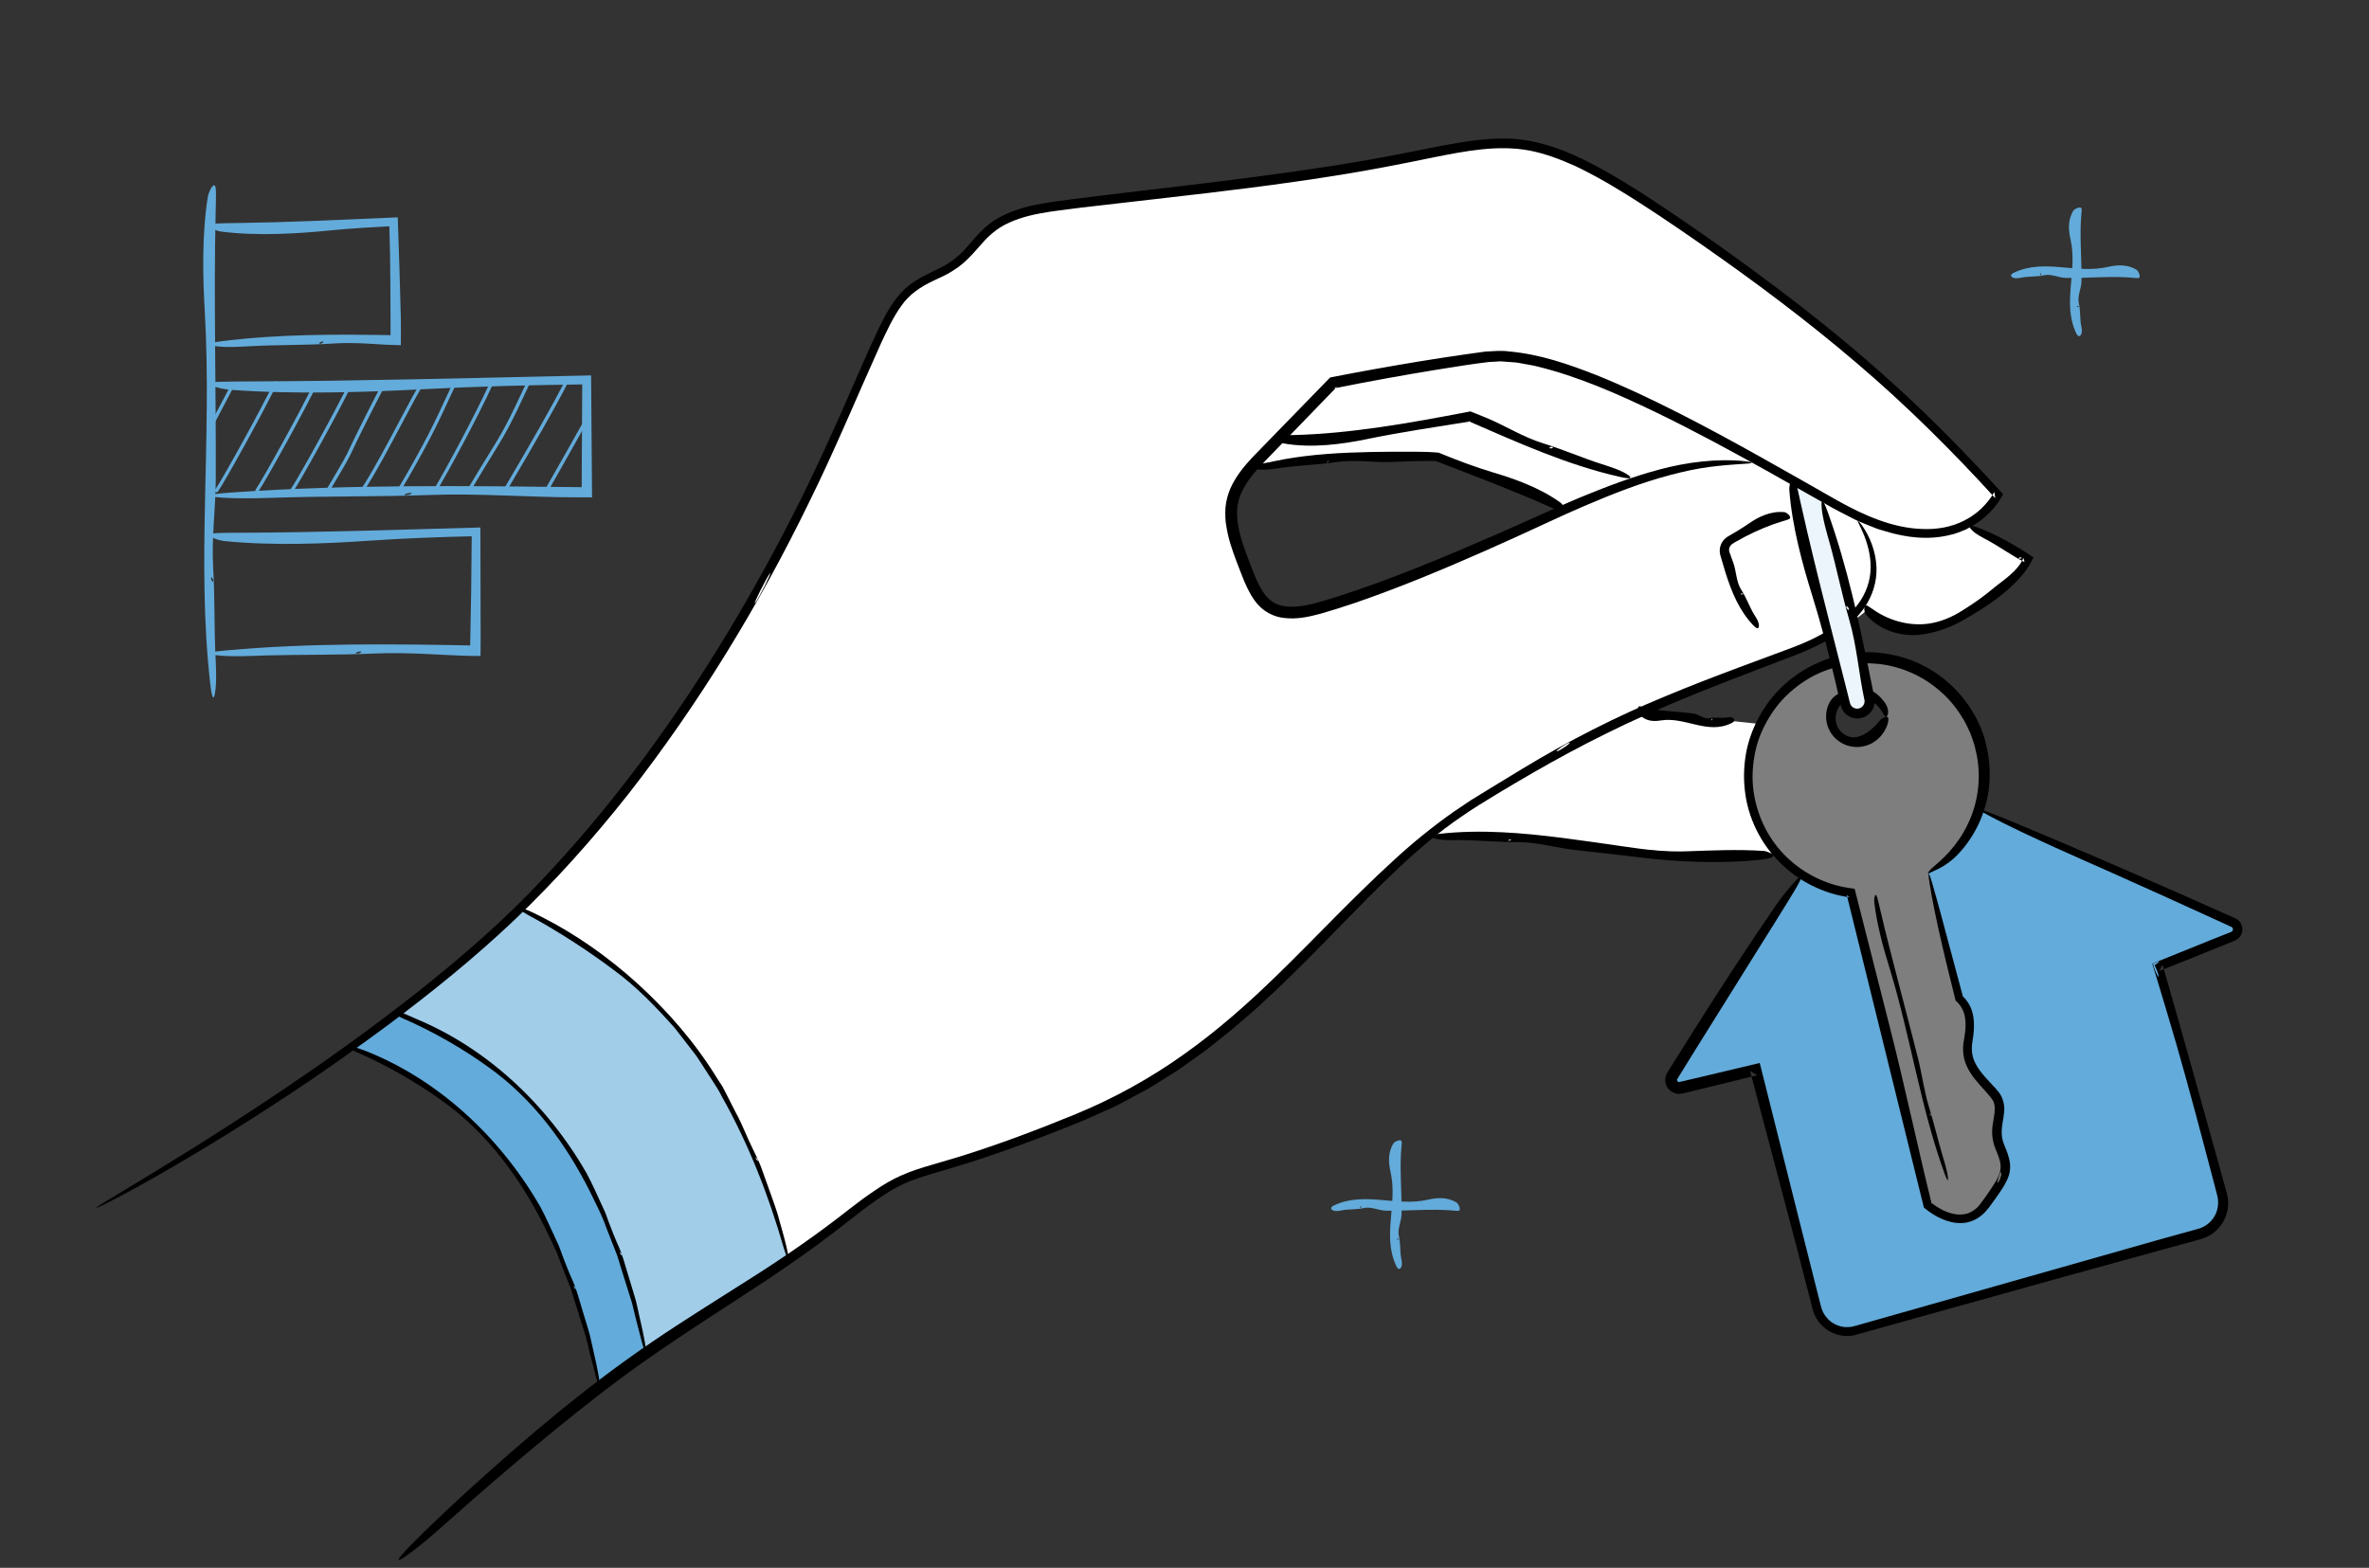 <?xml version="1.0" encoding="utf-8"?>
<!-- Generator: Adobe Illustrator 23.0.1, SVG Export Plug-In . SVG Version: 6.00 Build 0)  -->
<svg version="1.1" id="Layer_1" xmlns="http://www.w3.org/2000/svg" xmlns:xlink="http://www.w3.org/1999/xlink" x="0px" y="0px"
	 viewBox="0 0 352 233" style="enable-background:new 0 0 352 233;" xml:space="preserve">
<rect x="0" y="0" width="352" height="233" fill="#333333" stroke="none"/>
<style type="text/css">
	.st0{fill:#63ABDA;}
	.st1{fill:#FFFFFF;}
	.st2{fill:#A1CDE9;}
	.st3{fill:#7F7E7E;}
	.st4{fill-rule:evenodd;clip-rule:evenodd;}
	.st5{fill:#ECF5FB;}
	.st6{fill-rule:evenodd;clip-rule:evenodd;fill:#63ABDA;}
</style>
<g>
	<g>
		<path class="st0" d="M270.09,126.3l-21.55,33.6c-0.52,0.84,0.24,1.88,1.19,1.65l11.15-2.65l8.87,35.51
			c0.66,2.65,3.38,4.23,6.01,3.48l51.07-14.43c2.57-0.73,4.07-3.4,3.34-5.98l-9.63-33.96l11.24-4.43c0.9-0.36,0.94-1.62,0.06-2.03
			l-39.94-17.78"/>
	</g>
	<g>
		<path class="st1" d="M297.1,80.45c-6.15-3.28-4.14-2.74-4.14-2.74c2.31-1.07,4.14-4.24,4.14-4.24l-12.44-12.78
			c0,0-31.07-26.36-45.37-34.28c-14.3-7.93-17.09-5.29-35.31-2.16s-43.41,5.1-50.93,7.11c-7.52,2.02-9.56,7.97-15.11,10.16
			c-5.54,2.19-7.82,10.1-7.82,10.1s-6.25,15.35-15.83,32.27c-9.58,16.93-14.13,23.76-20.38,32.24s-16.98,19.07-16.98,19.07
			s3.09-0.51,16.46,10.3c13.37,10.81,20.45,30.9,20.45,30.9l1.86,6.03l1.19,4.39c0,0,9.46-6.38,14.41-9.82
			c4.95-3.43,4.39-1.96,18.22-6.55c13.83-4.58,22.61-8.1,35.31-19.72c2.87-2.63,27.21-26.41,27.21-26.41s8.28,0.26,18.39,0.92
			c10.12,0.66,26.15,2.09,26.15,2.09l7.27-0.57c0,0-3.2-2.84-3.93-8.35s1.53-10.82,1.53-10.82c-6.95-0.7-17.43-1.92-17.43-1.92
			s10.19-3.81,20.41-7.91c10.22-4.09,12.9-7.07,12.9-7.07c12.74,8.93,23.76-7.58,23.76-7.58L297.1,80.45z M201.97,88.49
			c-10.89,4.37-13.16,3.12-15.26-0.56c-2.1-3.68-3.87-11.74-3.87-11.74c-0.59-3.33,3.4-7.25,3.4-7.25s12.69-0.98,20.31-1.24
			c7.62-0.26,6.83,0,13.27,2.63s12.09,5.52,12.09,5.52S212.85,84.12,201.97,88.49z"/>
	</g>
	<g>
		<path class="st2" d="M59.1,150.17c0,0,11.22-8.06,17.84-14.98c0,0,11.18,3.78,21.92,15.54c7.35,8.04,14.32,20.1,18.04,36.08
			l-17.82,12.04l-3.4,1.81c0,0-2.4-16.95-11.6-30.48C74.9,156.65,59.1,150.17,59.1,150.17z"/>
	</g>
	<g>
		<path class="st0" d="M59.1,150.73l-7.21,5.02c0,0,10.66,2.82,20.89,13.9s14.09,27.2,14.09,27.2l2.28,9.09l6.83-4.98
			c0,0-2.03-14.69-9.63-26.97C78.74,161.72,71.15,155.35,59.1,150.73z"/>
	</g>
	<g>
		<path class="st3" d="M296.67,168.73c-0.43-1.76,1.09-3.28,0.13-5.34c-0.96-2.06-5.06-4.3-4.27-8.71c0.79-4.41-0.88-6.04-1.63-8.13
			s-4.45-16.86-4.45-16.86c7.96-6.05,10.96-15.81,5.82-23.47c-5.14-7.66-16.34-11.27-25.05-5.37s-7.18,15.65-7.18,15.65
			c0.57,14.21,14.8,16.37,14.8,16.37l11.71,46.13c0,0,3.35,1.78,5.43,1.89c2.08,0.12,3.01-2.1,5.11-5.11
			C299.2,172.79,297.1,170.49,296.67,168.73z M275.97,110.23c-2.06,0-3.72-1.67-3.72-3.72c0-2.06,1.67-3.72,3.72-3.72
			c2.06,0,4.29,1.67,4.29,3.72C280.26,108.57,278.02,110.23,275.97,110.23z"/>
	</g>
	<g>
		<g>
			<path class="st4" d="M226.2,114.25l-5.11,3.11l-2.55,1.57l-2.5,1.68c-3.28,2.3-6.39,4.84-9.29,7.55
				c-5.87,5.38-11.23,11.14-16.75,16.52c-4.46,4.37-9.12,8.49-14.14,12.04c-5.01,3.57-10.38,6.52-16,8.84
				c-5.67,2.33-11.37,4.48-17.13,6.28c-1.45,0.43-2.9,0.86-4.35,1.29c-1.45,0.42-2.94,0.88-4.38,1.52c-1.45,0.62-2.79,1.44-4.05,2.3
				c-1.28,0.85-2.49,1.76-3.68,2.68c-4.71,3.72-9.57,7.08-14.57,10.25c-4.98,3.18-10.01,6.27-14.86,9.58
				c-9.72,6.6-18.56,14.13-26.99,21.77c-2.43,2.2-6.35,5.89-8.71,8.29c-4.87,5.01,0.79,0.66,3.28-1.53
				c7.8-6.94,16.06-14.09,24.42-20.57c8.33-6.52,17.1-11.91,24.83-17.02c3.54-2.35,7.04-4.79,10.41-7.39
				c1.7-1.29,3.33-2.63,5.03-3.87c1.7-1.24,3.43-2.42,5.31-3.27c1.88-0.85,3.93-1.38,5.95-1.99c2.03-0.6,4.06-1.22,6.07-1.9
				c4.02-1.35,7.98-2.83,11.9-4.4c0.98-0.4,1.97-0.76,2.94-1.19l2.9-1.3c1.97-0.8,3.78-1.91,5.66-2.88
				c0.95-0.47,1.82-1.09,2.72-1.63c0.89-0.57,1.81-1.1,2.68-1.7l2.59-1.84l1.29-0.92l1.24-0.98l2.48-1.97l2.4-2.06
				c1.62-1.36,3.12-2.83,4.67-4.25c3.03-2.91,5.99-5.9,8.9-8.9c2.92-2.99,5.82-5.99,8.85-8.82c3.01-2.86,6.17-5.53,9.56-7.83
				c1.67-1.17,3.45-2.24,5.22-3.32c1.78-1.06,3.55-2.13,5.34-3.15c3.58-2.06,7.21-4.02,10.9-5.84c7.37-3.66,15.03-6.66,22.7-9.59
				l5.75-2.2c1.93-0.75,3.8-1.66,5.53-2.79c1.73-1.13,3.29-2.55,4.46-4.25c1.13-1.72,1.77-3.76,1.7-5.79
				c-0.02-0.57-0.11-1.59-0.42-2.66c-0.3-1.07-0.8-2.18-1.3-2.98c-0.48-0.81-0.94-1.32-1.03-1.3c-0.12-0.01,0.18,0.43,0.77,1.78
				c0.58,1.38,1.14,3.2,1.11,5.13c0,1.93-0.71,3.91-1.9,5.47c-1.17,1.59-2.73,2.79-4.06,3.65c-0.68,0.42-1.29,0.79-1.83,1.06
				c-0.53,0.29-0.97,0.49-1.27,0.63c-1.65,0.78-3.43,1.39-5.22,2.06c-1.79,0.66-3.58,1.33-5.38,2c-3.6,1.35-7.24,2.74-10.86,4.26
				C240.19,106.46,233.06,110.09,226.2,114.25z M231.3,111.66c-0.32,0.03,1.5-1.25,1.91-1.29
				C233.54,110.35,231.71,111.63,231.3,111.66z"/>
		</g>
	</g>
	<g>
		<g>
			<path class="st4" d="M229.28,65.88c-3.02-0.93-5.71-2.68-8.54-3.83c-0.69-0.27-1.37-0.55-2.01-0.81l-0.25-0.1l-0.26,0.05
				c-8.95,1.73-17.61,3.24-25.87,3.46c-0.64,0.01-1.69,0.02-2.34,0.06c-1.34,0.08,0.02,1.07,0.71,1.19
				c4.19,0.74,8.73,0.11,12.32-0.63c5.17-1.07,10.33-1.81,15.47-2.65l-0.31-0.03c7.42,3.22,14.72,6.53,22.46,8.27
				c0.44,0.1,2.32,0.54,1.31-0.23c-1.04-0.79-3.44-1.48-3.95-1.65C235.16,68.07,232.31,66.82,229.28,65.88z M230.23,66.54
				c-0.01-0.14,0.5-0.23,0.51-0.05C230.75,66.63,230.24,66.72,230.23,66.54z"/>
		</g>
	</g>
	<g>
		<g>
			<path class="st4" d="M198.49,68.68c2.75-0.41,5.55,0.07,8.22-0.03c1.18-0.04,2.35-0.08,3.5-0.12c0.57-0.01,1.14-0.02,1.7-0.03
				l0.83,0l0.74,0.04l-0.19-0.05c5.85,2.27,11.47,4.39,16.73,6.72c0.52,0.23,1.37,0.62,1.92,0.81c1.14,0.4,0.39-1-0.1-1.34
				c-3.03-2.19-6.77-3.51-9.86-4.43c-2.8-0.84-5.52-1.87-8.2-2.97l-0.06-0.02l-0.04,0c-2.32-0.19-4.47-0.11-6.68-0.13
				c-2.2,0.01-4.39,0.05-6.56,0.14c-4.35,0.19-8.65,0.61-12.85,1.67c-0.39,0.1-2.04,0.5-0.94,0.77c1.12,0.27,3.28-0.12,3.76-0.18
				C193,69.15,195.73,69.09,198.49,68.68z M197.49,68.48c0.06,0.12-0.31,0.41-0.38,0.26C197.04,68.61,197.41,68.32,197.49,68.48z"/>
		</g>
	</g>
	<g>
		<g>
			<path class="st4" d="M300.63,82.94c-0.38,0.97-1.16,1.8-1.96,2.51c-0.81,0.72-1.7,1.32-2.5,1.99c-1.3,1.09-2.68,2.08-4.1,2.98
				c-1.43,0.95-2.81,1.63-4.35,2.03c-3.04,0.8-6.3,0.08-8.84-1.5c-0.36-0.24-0.94-0.62-1.3-0.87c-0.37-0.24-0.51-0.02-0.57,0.29
				c-0.04,0.32,0.1,0.77,0.26,0.97c1,1.2,2.41,2.09,3.92,2.57c1.51,0.48,3.1,0.58,4.46,0.37c1.72-0.25,3.34-0.77,4.84-1.48
				l1.11-0.57l1.06-0.62c0.7-0.42,1.4-0.84,2.08-1.29c1.37-0.89,2.7-1.86,3.91-2.97c1.22-1.13,2.33-2.29,3.19-3.9l0.32-0.61
				l-0.61-0.4c-2.45-1.6-4.99-3.03-7.74-4.07c-0.31-0.12-1.59-0.62-1.05,0.14c0.55,0.78,2.15,1.55,2.49,1.73
				c1.84,0.99,3.6,2.29,5.58,3.3l-0.19-0.65L300.63,82.94z M300.37,82.92c-0.04,0.13-0.44,0.18-0.4,0.02
				C300.02,82.81,300.42,82.76,300.37,82.92z"/>
		</g>
	</g>
	<g>
		<g>
			<path class="st4" d="M254.04,106.72c-0.85,0.16-1.61-0.56-2.41-0.67c-2.59-0.36-5.13-0.34-7.43-0.96
				c-0.17-0.05-0.44-0.13-0.61-0.13c-0.36,0.01-0.15,1.06,0,1.22c0.95,1.05,2.17,1.05,3.16,0.89c3.65-0.6,6.9,2.15,10.5,0.41
				c0.13-0.06,0.65-0.3,0.36-0.67c-0.3-0.38-0.97-0.19-1.12-0.17C255.7,106.75,254.9,106.56,254.04,106.72z M254.31,107.01
				c0-0.13,0.14-0.38,0.14-0.22C254.46,106.92,254.31,107.17,254.31,107.01z"/>
		</g>
	</g>
	<g>
		<g>
			<path class="st4" d="M225.52,125.15c2.94-0.02,5.81,0.88,8.63,1.18c2.29,0.25,4.55,0.51,6.79,0.76c2.22,0.27,4.47,0.57,6.69,0.74
				c4.45,0.34,8.8,0.39,13.06,0.03c0.61-0.05,1.62-0.16,2.25-0.32c0.66-0.17,0.61-0.44,0.28-0.65c-0.31-0.21-0.82-0.41-1.13-0.43
				c-3.87-0.26-7.93-0.07-11.32,0.05c-3.11,0.13-6.19-0.22-9.27-0.68c-3.08-0.44-6.15-0.9-9.21-1.29
				c-6.12-0.78-12.21-1.3-18.26-0.64c-0.43,0.05-2.21,0.24-1.09,0.64c1.14,0.41,3.46,0.31,3.97,0.31
				C219.69,124.85,222.57,125.17,225.52,125.15z M224.49,124.81c0.04,0.13-0.38,0.36-0.44,0.2
				C224.01,124.88,224.44,124.65,224.49,124.81z"/>
		</g>
	</g>
	<g>
		<g>
			<path class="st4" d="M258.73,87.66c-0.77-1.2-0.72-2.73-1.18-4c-0.19-0.51-0.37-1.02-0.55-1.53c-0.13-0.33-0.11-0.59,0.02-0.87
				c0.14-0.29,0.31-0.4,0.83-0.71c0.45-0.26,0.9-0.51,1.36-0.75c1.84-0.96,3.73-1.76,5.63-2.33c0.27-0.08,0.73-0.2,0.99-0.33
				c0.54-0.26-0.36-1.01-0.7-1.03c-2.05-0.2-3.9,0.73-5.27,1.69c-0.63,0.44-1.28,0.84-1.93,1.23c-0.33,0.19-0.65,0.39-0.98,0.58
				c-0.32,0.16-0.75,0.48-0.99,0.85c-0.26,0.37-0.41,0.82-0.43,1.29c-0.01,0.23,0.01,0.47,0.07,0.69l0.16,0.56
				c0.21,0.72,0.42,1.44,0.64,2.15c0.9,2.83,2.01,5.56,4.1,7.77c0.15,0.15,0.76,0.81,0.85,0.18c0.09-0.65-0.58-1.56-0.71-1.77
				C259.95,90.18,259.51,88.86,258.73,87.66z M258.69,88.22c0.11-0.07,0.43,0,0.29,0.1C258.87,88.39,258.55,88.32,258.69,88.22z"/>
		</g>
	</g>
	<g>
		<g>
			<path class="st4" d="M294.16,179.03c-0.41,0.56-0.97,0.94-1.56,1.21c-0.61,0.26-1.29,0.3-1.97,0.22
				c-1.36-0.18-2.69-0.92-3.76-1.8l0.15,0.24c-2.13-8.69-3.98-17.4-6.11-25.83c-1.77-6.95-3.52-13.84-5.19-20.4l-0.15-0.59
				l-0.6-0.08c-3.56-0.48-6.92-2.13-9.48-4.61c-2.58-2.47-4.26-5.78-4.85-9.25c-0.31-1.73-0.3-3.52-0.04-5.25
				c0.24-1.73,0.76-3.43,1.56-4.98c0.79-1.55,1.77-3.01,2.99-4.25c1.22-1.24,2.61-2.29,4.13-3.12c1.53-0.82,3.17-1.36,4.86-1.7
				c1.69-0.34,3.42-0.33,5.12-0.16c3.39,0.41,6.63,1.87,9.13,4.14c1.28,1.11,2.35,2.43,3.21,3.87c0.46,0.7,0.79,1.48,1.15,2.23
				c0.28,0.79,0.59,1.56,0.76,2.38c0.83,3.22,0.62,6.68-0.51,9.74c-0.39,1.09-1.07,2.49-1.95,3.75c-0.87,1.28-1.93,2.41-2.82,3.2
				c-0.52,0.45-0.9,0.79-1.18,1.04c-0.37,0.34-0.53,0.57-0.58,0.68c-0.09,0.23,0.27,0.02,0.83-0.25c0.29-0.14,0.6-0.27,0.89-0.43
				c0.3-0.16,0.64-0.34,0.95-0.57c0.65-0.42,1.27-0.95,1.71-1.42c2.77-2.86,4.58-6.89,4.77-11.09c0.09-2.1-0.15-4.22-0.76-6.25
				c-0.6-2.03-1.62-3.92-2.89-5.59c-2.53-3.35-6.21-5.73-10.11-6.64c-1.94-0.48-3.91-0.65-5.82-0.47c-1.9,0.16-3.74,0.56-5.4,1.28
				c-3.76,1.52-6.97,4.29-8.98,7.76c-1.01,1.73-1.76,3.61-2.16,5.57c-0.38,1.96-0.47,3.97-0.23,5.94c0.45,3.96,2.3,7.72,5.09,10.53
				c2.78,2.83,6.5,4.72,10.43,5.27l-0.39-0.35c3.82,15.49,7.63,30.91,11.4,46.21l0.06,0.25l0.19,0.15c0.8,0.66,1.6,1.15,2.51,1.55
				c0.91,0.39,1.92,0.66,3,0.6c1.07-0.04,2.15-0.51,2.93-1.2c0.22-0.16,0.4-0.34,0.56-0.54c0.16-0.19,0.34-0.39,0.49-0.58l0.8-1.1
				c0.53-0.74,1.07-1.48,1.55-2.33c0.24-0.42,0.46-0.89,0.62-1.4c0.15-0.52,0.2-1.09,0.15-1.63c-0.12-1.07-0.5-1.96-0.85-2.8
				c-0.32-0.73-0.43-1.49-0.38-2.29c0.04-0.8,0.27-1.66,0.36-2.66c0.1-1-0.2-2.21-0.87-3c-0.33-0.42-0.64-0.73-0.94-1.05l-0.9-0.98
				c-0.58-0.65-1.12-1.32-1.5-2.04c-0.4-0.72-0.59-1.49-0.6-2.3c0-0.41,0.05-0.8,0.12-1.24c0.07-0.45,0.14-0.91,0.17-1.37
				c0.07-0.92,0.05-1.89-0.21-2.82c-0.25-0.94-0.8-1.79-1.48-2.44l0.1,0.18c-1.12-4.17-2.23-8.32-3.34-12.48
				c-0.47-1.65-2.34-8.9-1.63-4.41c0.35,2.32,1.1,5.9,1.85,9.13c0.74,3.23,1.48,6.1,1.73,7.13c0.07,0.3,0.15,0.59,0.22,0.9
				l0.06,0.25l0.16,0.15c0.87,0.81,1.29,1.9,1.32,3.17c0.02,0.63-0.03,1.28-0.14,1.94c-0.1,0.61-0.27,1.45-0.22,2.23
				c0.12,3.41,3.18,5.44,4.44,7.39c0.55,1,0.11,2.29-0.08,3.83c-0.09,0.77-0.06,1.6,0.14,2.38c0.08,0.39,0.26,0.79,0.38,1.12
				c0.14,0.32,0.26,0.65,0.38,0.97c0.23,0.65,0.37,1.27,0.3,1.85c-0.05,0.59-0.32,1.19-0.67,1.79
				C295.87,176.68,294.99,177.94,294.16,179.03z M296.82,175.76c-0.11,0.06-0.01-0.29,0.12-0.67c0.12-0.38,0.24-0.78,0.35-0.88
				c0.09-0.08,0.11,0.26,0,0.65C297.18,175.26,296.96,175.69,296.82,175.76z"/>
		</g>
	</g>
	<g>
		<g>
			<path class="st4" d="M286.64,164.58c-0.74-2.41-1.06-4.93-1.65-7.3c-1.93-7.69-3.97-15.03-5.6-22.02
				c-0.12-0.5-0.3-1.33-0.45-1.84c-0.3-1.06-0.51,0.14-0.45,0.67c0.38,3.31,1.35,6.79,2.21,9.58c3.16,10.26,4.65,20.85,8.18,30.58
				c0.12,0.34,0.64,1.78,0.56,0.79c-0.08-1.02-0.69-2.91-0.81-3.33C287.95,169.43,287.39,167,286.64,164.58z M286.74,165.49
				c0.05-0.06,0.26,0.24,0.2,0.32C286.89,165.87,286.68,165.57,286.74,165.49z"/>
		</g>
	</g>
	<g>
		<g>
			<path class="st4" d="M321.87,150.06c2.05,6.77,3.89,13.61,5.69,20.4c0.45,1.7,0.89,3.4,1.34,5.09l0.33,1.27
				c0.11,0.41,0.24,0.88,0.3,1.21c0.12,0.72,0.05,1.48-0.21,2.15c-0.26,0.68-0.71,1.28-1.27,1.72c-0.29,0.21-0.59,0.41-0.92,0.54
				c-0.16,0.08-0.34,0.12-0.5,0.18l-0.62,0.17c-1.67,0.46-3.33,0.92-4.99,1.38c-15.23,4.32-30.24,8.58-44.95,12.76
				c-0.49,0.14-0.85,0.25-1.24,0.28c-0.39,0.03-0.79,0.03-1.17-0.06c-0.77-0.16-1.49-0.55-2.04-1.11c-0.56-0.58-0.91-1.24-1.1-2.1
				l-0.7-2.76c-0.93-3.67-1.85-7.32-2.76-10.95c-1.82-7.26-3.62-14.43-5.4-21.52l-0.19-0.74l-0.74,0.18
				c-3.04,0.72-6.05,1.43-9.02,2.14c-0.72,0.17-1.45,0.34-2.17,0.51c-0.22,0.07-0.43-0.23-0.34-0.41c0.77-1.24,1.53-2.48,2.29-3.71
				c3.18-5.09,6.3-10.09,9.4-15.06c1.54-2.46,4.08-6.49,5.62-9.04c3.19-5.29-0.94-0.5-2.62,1.94c-4.09,5.95-8.17,12.21-12.13,18.47
				c-0.98,1.57-1.97,3.13-2.94,4.68l-0.73,1.17l-0.37,0.6c-0.21,0.35-0.33,0.8-0.29,1.23c0.08,0.86,0.7,1.61,1.55,1.83
				c0.21,0.05,0.43,0.07,0.64,0.06c0.1-0.01,0.21-0.03,0.31-0.04l0.18-0.04l0.66-0.16c3.52-0.86,6.97-1.7,10.33-2.52l-1.07-0.65
				c1.03,3.89,2.02,7.6,2.95,11.13c1.38,5.25,2.77,10.48,4.15,15.72l2.02,7.86c0.15,0.63,0.34,1.38,0.72,2.02
				c0.37,0.64,0.87,1.2,1.46,1.64c1.18,0.88,2.75,1.22,4.19,0.91c10.42-2.9,20.81-5.8,31.17-8.69c5.18-1.43,10.35-2.85,15.51-4.27
				l3.87-1.06l0.97-0.27c0.36-0.11,0.72-0.24,1.06-0.42c0.68-0.35,1.28-0.85,1.75-1.44c0.96-1.19,1.4-2.78,1.16-4.3
				c-0.14-0.8-0.35-1.35-0.52-2.02l-0.53-1.93c-2.85-10.28-5.72-20.52-8.64-30.68l-0.47,0.95c1.92-0.77,3.83-1.53,5.74-2.3
				l2.86-1.15l1.43-0.58l0.71-0.29c0.24-0.11,0.43-0.14,0.84-0.4c0.72-0.49,0.96-1.49,0.58-2.25c-0.18-0.38-0.51-0.7-0.88-0.86
				l-0.7-0.31l-2.81-1.25c-1.87-0.83-3.75-1.66-5.62-2.49c-7.49-3.3-14.97-6.53-22.46-9.66c-1.87-0.78-9.77-4.1-4.91-1.49
				c4.98,2.68,15.23,7.13,17.46,8.12c5.14,2.28,10.37,4.66,15.67,7.08l1.99,0.91l0.5,0.23l0.25,0.11c0.09,0.04,0.08,0.04,0.12,0.07
				c0.11,0.07,0.16,0.2,0.16,0.34c0,0.15-0.08,0.26-0.2,0.33l-0.05,0.03l-0.12,0.05l-0.26,0.1l-0.51,0.2l-2.05,0.82
				c-2.74,1.11-5.5,2.22-8.27,3.34l-0.52,0.21l0.16,0.52C320.58,145.78,321.22,147.92,321.87,150.06z M320.73,145.12
				c-0.04,0.22-0.51-0.8-0.7-1.44l-0.14-0.46l0.46-0.18c0.19-0.08,0.35-0.13,0.44-0.12c0.11,0.01-0.07,0.15-0.36,0.33l-0.29,0.17
				l0.1,0.21C320.48,144.11,320.77,144.89,320.73,145.12z"/>
		</g>
	</g>
	<g>
		<g>
			<path class="st4" d="M111.84,170.71c-0.89-1.77-1.55-3.64-2.51-5.36c-0.45-0.88-0.89-1.75-1.33-2.62
				c-0.23-0.43-0.45-0.87-0.67-1.29c-0.26-0.41-0.53-0.81-0.79-1.21c-3.27-5.33-7.35-9.98-11.75-14c-4.42-4.01-9.21-7.38-14.27-9.95
				c-0.72-0.38-1.93-0.96-2.73-1.25c-1.66-0.6-0.15,0.5,0.55,0.88c4.55,2.44,9.22,5.5,12.85,8.24c3.38,2.46,6.28,5.5,9.05,8.6
				l1.91,2.46c0.62,0.83,1.31,1.61,1.84,2.5l1.68,2.6c0.57,0.86,1.13,1.72,1.59,2.65c4.04,7.18,6.99,14.81,9.21,22.56
				c0.17,0.54,0.91,2.82,0.69,1.3c-0.22-1.57-1.11-4.57-1.3-5.23c-0.44-1.82-1.17-3.59-1.8-5.43c-0.33-0.91-0.66-1.83-0.99-2.76
				C112.72,172.49,112.26,171.61,111.84,170.71z M112.29,172.05c0.03-0.09,0.38,0.36,0.34,0.47
				C112.6,172.61,112.26,172.17,112.29,172.05z"/>
		</g>
	</g>
	<g>
		<g>
			<path class="st4" d="M91.71,184.77c-0.38-0.88-0.73-1.77-1.07-2.66c-0.36-0.88-0.61-1.81-1.05-2.66
				c-0.81-1.72-1.55-3.47-2.44-5.11c-6.03-10.5-15.08-18.67-25.25-22.89c-0.36-0.16-0.85-0.35-1.35-0.52c-0.49-0.19-1-0.35-1.4-0.45
				c-1.67-0.42-0.1,0.51,0.61,0.82c4.59,1.96,9.25,4.7,12.8,7.28c6.62,4.69,11.53,11.4,15.09,18.48c0.87,1.79,1.8,3.54,2.45,5.42
				l1.08,2.76l0.54,1.38l0.43,1.41c0.59,1.88,1.18,3.74,1.76,5.62c0.45,1.9,0.93,3.8,1.44,5.69c0.14,0.53,0.74,2.77,0.62,1.29
				c-0.13-1.53-0.85-4.47-0.99-5.12c-0.22-0.88-0.35-1.78-0.63-2.67c-0.27-0.88-0.54-1.78-0.81-2.68
				C92.97,188.38,92.55,186.51,91.71,184.77z M92.09,186.08c0.03-0.09,0.36,0.36,0.29,0.48C92.35,186.65,92.06,186.19,92.09,186.08z
				"/>
		</g>
	</g>
	<g>
		<g>
			<path class="st4" d="M84.85,189.79c-0.38-0.88-0.73-1.77-1.07-2.66c-0.36-0.88-0.61-1.81-1.05-2.66
				c-0.81-1.72-1.55-3.47-2.44-5.11c-6.03-10.5-15.08-18.67-25.25-22.89c-0.36-0.16-0.85-0.35-1.35-0.52c-0.49-0.19-1-0.35-1.4-0.45
				c-1.67-0.42-0.1,0.51,0.61,0.82c4.59,1.96,9.25,4.7,12.8,7.28c6.62,4.69,11.53,11.4,15.09,18.48c0.87,1.79,1.8,3.54,2.45,5.42
				l1.08,2.76l0.54,1.38l0.43,1.41c0.59,1.88,1.18,3.74,1.76,5.62c0.45,1.9,0.93,3.8,1.44,5.69c0.14,0.53,0.74,2.77,0.62,1.29
				c-0.13-1.53-0.85-4.47-0.99-5.12c-0.22-0.88-0.36-1.78-0.63-2.67c-0.27-0.88-0.54-1.78-0.81-2.68
				C86.12,193.4,85.69,191.53,84.85,189.79z M85.23,191.1c0.03-0.09,0.36,0.36,0.29,0.48C85.5,191.67,85.2,191.21,85.23,191.1z"/>
		</g>
	</g>
	<g>
		<g>
			<path class="st4" d="M275.83,102.28c-0.75,0.15-1.48,0.28-2.22,0.59c-0.72,0.31-1.42,0.83-1.79,1.57
				c-0.61,1.18-0.64,2.6-0.13,3.79c0.49,1.19,1.51,2.11,2.67,2.52c1.17,0.42,2.46,0.33,3.54-0.18c1.08-0.51,1.94-1.42,2.4-2.52
				c0.15-0.31,0.31-0.87,0.29-1.22c-0.01-0.37-0.28-0.35-0.56-0.24c-0.29,0.12-0.58,0.31-0.67,0.42c-0.57,0.74-1.08,1.21-1.61,1.62
				c-0.53,0.4-1.11,0.72-1.74,0.88c-1.17,0.32-2.56-0.44-3.03-1.62c-0.51-1.17-0.15-2.57,0.69-3.36c0.84-0.82,2.01-1.09,3.1-0.86
				c1.08,0.23,2.17,0.89,2.93,2.18c0.13,0.15,0.44,1.06,0.75,0.46c0.17-0.33,0.11-0.85-0.06-1.28c-0.16-0.43-0.43-0.75-0.52-0.86
				c-0.48-0.62-1.06-1.16-1.76-1.52C277.42,102.29,276.6,102.12,275.83,102.28z M276.36,102.55c-0.02-0.13,0.22-0.36,0.24-0.2
				C276.6,102.48,276.37,102.71,276.36,102.55z"/>
		</g>
	</g>
	<g>
		<g>
			<path class="st5" d="M274.25,104.91l-3.95-15.28c0,0-3.98-16.96-3.94-18.11s4.5,2.57,4.5,2.57s3.53,15.12,4.93,20.24
				C277.2,99.46,279.93,108.32,274.25,104.91z"/>
		</g>
		<g>
			<g>
				<path class="st4" d="M274.77,92.11c1.14,3.92,1.43,8.09,2.26,11.91c0.09,0.43-0.13,0.9-0.5,1.13c-0.37,0.24-0.88,0.22-1.23-0.05
					c-0.18-0.13-0.31-0.31-0.39-0.51l-0.13-0.49l-0.14-0.58c-0.19-0.77-0.39-1.53-0.58-2.3c-0.78-3.05-1.55-6.07-2.3-9.05
					c-1.51-5.96-2.96-11.79-4.22-17.48c-0.18-0.82-0.46-2.17-0.7-2.99c-0.48-1.72-1.03,0.27-0.97,1.14
					c0.41,5.42,1.97,11.06,3.38,15.59c1.3,4.16,2.39,8.36,3.39,12.57l0.73,3.16c0.07,0.28,0.11,0.5,0.19,0.82
					c0.1,0.32,0.26,0.63,0.47,0.89c0.43,0.52,1.08,0.86,1.77,0.9c0.68,0.05,1.38-0.19,1.9-0.65c0.52-0.46,0.84-1.14,0.86-1.85
					c0.01-0.18-0.01-0.35-0.04-0.52l-0.08-0.42l-0.16-0.79l-0.32-1.58c-1.69-8.41-3.48-16.71-6.3-24.64
					c-0.2-0.55-1.02-2.9-1.01-1.28c0.02,1.67,0.96,4.76,1.15,5.44C272.85,84.2,273.63,88.17,274.77,92.11z M274.71,90.63
					c-0.11,0.1-0.49-0.39-0.36-0.52C274.46,90.01,274.84,90.5,274.71,90.63z"/>
			</g>
		</g>
	</g>
	<g>
		<g>
			<path class="st4" d="M120.32,74.44c3.8-7.7,7.07-15.65,10.59-23.43c0.9-1.93,1.8-3.88,3.01-5.55c1.17-1.71,2.89-2.86,4.8-3.75
				c0.93-0.45,1.97-0.88,2.9-1.5c0.95-0.58,1.81-1.32,2.56-2.11c0.77-0.79,1.44-1.63,2.14-2.38c0.71-0.75,1.48-1.4,2.33-1.95
				c3.5-2.11,7.86-2.34,12.03-2.92c4.21-0.49,8.41-0.97,12.6-1.45c8.39-0.95,16.73-1.96,24.97-3.27c4.93-0.77,9.84-1.73,14.69-2.73
				c4.84-0.97,9.69-1.91,14.36-1.02c2.33,0.45,4.58,1.32,6.78,2.3c2.18,1.05,4.31,2.21,6.39,3.49c4.17,2.53,8.22,5.29,12.23,8.08
				c8.02,5.58,15.81,11.41,23.15,17.68c7.36,6.26,14.18,13.04,20.62,20.11l-0.14-0.93c-0.45,0.84-1.17,1.73-1.92,2.45l-0.59,0.53
				c-0.2,0.17-0.43,0.31-0.64,0.47c-0.42,0.33-0.9,0.56-1.36,0.82c-1.89,0.97-4.07,1.33-6.23,1.23c-4.37-0.14-8.57-2-12.44-4.15
				c-7.88-4.48-15.7-9-23.72-13.08c-4.01-2.03-8.07-3.97-12.24-5.64c-4.17-1.64-8.46-3.12-13.04-3.52
				c-1.13-0.16-2.31-0.02-3.47,0.03l-3.29,0.46c-2.19,0.32-4.37,0.65-6.55,1.01c-4.35,0.72-8.67,1.49-12.97,2.33l-0.23,0.05
				l-0.18,0.18c-2.55,2.62-5.09,5.23-7.61,7.82c-1.27,1.3-2.53,2.6-3.79,3.9c-1.26,1.34-2.45,2.82-3.25,4.6
				c-0.37,0.9-0.64,1.85-0.72,2.83c-0.06,0.97-0.04,1.94,0.14,2.86c0.3,1.86,0.9,3.58,1.54,5.26c0.65,1.64,1.21,3.34,2.18,4.98
				c0.48,0.81,1.11,1.61,1.95,2.2c0.83,0.59,1.81,0.98,2.78,1.09c1.96,0.27,3.78-0.15,5.52-0.61c1.7-0.49,3.37-1.02,5.04-1.58
				c3.32-1.14,6.58-2.38,9.8-3.68c6.44-2.61,12.73-5.43,18.95-8.32c3.18-1.48,7.4-3.37,11.74-4.98c4.34-1.61,8.81-2.81,12.31-3.26
				c3.63-0.46,5.47-0.42,6.03-0.55c0.57-0.1-0.13-0.25-1.52-0.37c-1.39-0.11-3.49-0.12-5.68,0.12c-2.19,0.22-4.45,0.69-6.18,1.15
				c-4.12,1.09-8.14,2.63-12.13,4.28c-3.98,1.68-7.89,3.52-11.87,5.25c-7.94,3.46-16,6.86-24.24,9.48c-2.07,0.63-4.12,1.31-6.1,1.41
				c-0.98,0.04-1.94-0.06-2.74-0.43c-0.8-0.37-1.45-1.01-1.98-1.82c-1.04-1.63-1.72-3.76-2.49-5.72c-0.72-1.97-1.32-3.98-1.33-5.91
				c-0.05-1.94,0.79-3.69,1.99-5.3c1.22-1.59,2.75-3.02,4.2-4.56c2.92-3.02,5.82-6.02,8.68-8.97l-0.48,0.27
				c5.24-1.05,10.42-1.99,15.48-2.81c2.53-0.4,5.05-0.82,7.51-1.11c0.59-0.03,1.18-0.07,1.77-0.1c0.6,0.04,1.2,0.09,1.79,0.13
				c0.6,0.02,1.19,0.15,1.78,0.26c0.59,0.12,1.18,0.19,1.76,0.34c6.13,1.48,12.01,4.08,17.75,6.84c5.74,2.78,11.36,5.83,16.94,8.95
				l8.34,4.71c1.37,0.81,2.84,1.52,4.26,2.26c0.72,0.37,1.49,0.63,2.23,0.95l1.13,0.45c0.38,0.13,0.78,0.23,1.17,0.35
				c3.08,0.96,6.45,1.36,9.67,0.55c0.82-0.15,1.57-0.52,2.34-0.81c0.73-0.39,1.46-0.78,2.11-1.29c1.32-1.01,2.46-2.2,3.27-3.72
				l0.13-0.25l-0.21-0.22c-5.07-5.53-10.31-10.93-15.88-15.97c-5.55-5.06-11.37-9.8-17.35-14.31c-5.98-4.51-12.08-8.84-18.32-12.97
				c-3.12-2.07-6.31-4.04-9.65-5.77c-3.33-1.72-6.94-3.11-10.76-3.5c-3.82-0.34-7.59,0.3-11.25,0.98c-3.67,0.71-7.3,1.48-10.96,2.11
				c-7.31,1.28-14.67,2.27-22.03,3.19c-7.36,0.92-14.73,1.72-22.1,2.67c-3.63,0.5-7.52,0.86-10.96,2.87
				c-1.73,0.98-3.05,2.55-4.22,3.91c-1.17,1.39-2.47,2.51-4.05,3.3c-1.57,0.8-3.41,1.55-4.95,2.8c-1.55,1.28-2.64,2.97-3.52,4.62
				c-1.74,3.34-3.14,6.75-4.64,10.12c-2.95,6.76-5.95,13.46-9.32,19.98c-6.69,13.05-14.34,25.59-23.15,37.22
				c-4.4,5.81-9.1,11.39-14.12,16.66c-4.99,5.29-10.44,10.11-16.09,14.67c-11.31,9.12-23.34,17.27-35.59,24.95
				c-2.08,1.31-7.55,4.66-11.1,6.79c-3.56,2.12-5.1,3.17,0.83,0.05c6.05-3.22,14.83-8.44,22.56-13.5c7.76-5.02,14.41-9.94,16.8-11.7
				c6.5-4.86,12.92-10.02,18.94-15.75c6.01-5.74,11.61-12.01,16.84-18.63C103.8,104.65,112.79,89.95,120.32,74.44z M114.41,85.21
				c0.43-0.49-1.68,3.78-2.22,4.41C111.76,90.11,113.88,85.84,114.41,85.21z"/>
		</g>
	</g>
	<g>
		<g>
			<g>
				<path class="st6" d="M308.89,45.08c-0.25-1.1,0.38-2.2,0.39-3.27c0.05-3.47-0.31-6.8-0.02-9.94c0.02-0.23,0.07-0.6,0.04-0.83
					c-0.06-0.48-1.07,0.01-1.21,0.24c-0.9,1.44-0.73,3.02-0.44,4.3c1.08,4.69-1.25,9.34,0.8,13.84c0.07,0.16,0.36,0.82,0.7,0.4
					c0.35-0.44,0.1-1.31,0.07-1.5C309.03,47.27,309.15,46.18,308.89,45.08z M308.63,45.47c0.13-0.02,0.39,0.13,0.23,0.16
					C308.74,45.65,308.47,45.5,308.63,45.47z"/>
			</g>
		</g>
		<g>
			<g>
				<path class="st6" d="M303.69,40.91c1.1-0.25,2.2,0.38,3.27,0.39c3.47,0.05,6.8-0.31,9.94-0.02c0.23,0.02,0.6,0.07,0.83,0.04
					c0.48-0.06-0.01-1.07-0.24-1.21c-1.44-0.9-3.02-0.73-4.3-0.44c-4.69,1.08-9.34-1.25-13.84,0.8c-0.16,0.07-0.82,0.36-0.4,0.7
					c0.44,0.35,1.31,0.1,1.5,0.07C301.5,41.05,302.59,41.16,303.69,40.91z M303.3,40.65c0.02,0.13-0.13,0.39-0.16,0.23
					C303.12,40.76,303.27,40.49,303.3,40.65z"/>
			</g>
		</g>
	</g>
	<g>
		<g>
			<g>
				<path class="st6" d="M207.86,183.7c-0.25-1.1,0.38-2.2,0.39-3.27c0.05-3.47-0.31-6.8-0.02-9.94c0.02-0.23,0.07-0.6,0.04-0.83
					c-0.06-0.48-1.07,0.01-1.21,0.24c-0.9,1.44-0.73,3.02-0.44,4.3c1.08,4.69-1.25,9.34,0.8,13.84c0.07,0.16,0.36,0.82,0.7,0.4
					c0.35-0.44,0.1-1.31,0.07-1.5C208,185.89,208.11,184.8,207.86,183.7z M207.6,184.09c0.13-0.02,0.39,0.13,0.23,0.16
					C207.7,184.27,207.44,184.12,207.6,184.09z"/>
			</g>
		</g>
		<g>
			<g>
				<path class="st6" d="M202.66,179.53c1.1-0.25,2.2,0.38,3.27,0.39c3.47,0.05,6.8-0.31,9.94-0.02c0.23,0.02,0.6,0.07,0.83,0.04
					c0.48-0.06-0.01-1.07-0.24-1.21c-1.44-0.9-3.02-0.73-4.3-0.44c-4.69,1.08-9.34-1.25-13.84,0.8c-0.16,0.07-0.82,0.36-0.4,0.7
					c0.44,0.35,1.31,0.1,1.5,0.07C200.46,179.67,201.55,179.78,202.66,179.53z M202.26,179.27c0.02,0.13-0.13,0.39-0.16,0.23
					C202.08,179.38,202.24,179.11,202.26,179.27z"/>
			</g>
		</g>
	</g>
	<g>
		<g>
			<g>
				<g>
					<path class="st6" d="M55.65,97.12c2.5-0.11,5-0.05,7.48,0.06c1.24,0.06,2.48,0.12,3.71,0.18c0.62,0.03,1.23,0.05,1.84,0.08
						l0.96,0.03l1.76,0.02c0.01-0.83,0.01-1.64,0.02-2.46c-0.01-5.67-0.03-11.26-0.04-16.64c-6.24,0.17-12.35,0.34-18.34,0.51
						c-5.69,0.14-11.27,0.25-16.73,0.27c-1.13,0-3,0-4.16,0.06c-2.41,0.11,0.05,1.07,1.21,1.18c7.27,0.73,15.2,0.38,21.6-0.06
						c2.6-0.18,5.2-0.32,7.79-0.42l3.89-0.14l3.45-0.09c-0.03,2.75-0.05,5.5-0.08,8.24c-0.05,2.67-0.1,5.33-0.15,7.99l-0.19-0.01
						l-0.32-0.01l-1.16-0.02l-2.32-0.04c-1.54-0.02-3.08-0.04-4.62-0.06c-3.08-0.03-6.15-0.03-9.2,0
						c-6.12,0.07-12.19,0.31-18.21,0.85c-0.79,0.07-4.14,0.36-1.99,0.7c2.21,0.35,6.57,0.1,7.53,0.07
						C44.62,97.26,50.1,97.37,55.65,97.12z M53.67,96.86c0.1,0.13-0.66,0.39-0.79,0.23C52.78,96.96,53.54,96.7,53.67,96.86z"/>
				</g>
			</g>
			<g>
				<g>
					<path class="st6" d="M63.8,73.56c7.37-0.27,14.76,0.35,21.92,0.35c0.76,0,1.51,0,2.25,0c-0.05-6.18-0.09-12.28-0.14-18.12
						c-8.82,0.19-17.44,0.38-25.87,0.57c-8.14,0.16-16.11,0.29-23.9,0.32c-1.51,0.01-4,0.01-5.55,0.06
						c-3.22,0.12,0.05,1.07,1.6,1.18c9.68,0.73,20.24,0.37,28.78-0.08c4.02-0.21,8.04-0.36,12.05-0.48c2.01-0.05,4.01-0.1,6.01-0.14
						c1.86-0.03,3.71-0.06,5.56-0.09c-0.03,5.1-0.05,10.2-0.08,15.27c-4.21-0.04-8.41-0.09-12.6-0.13
						c-4.39-0.03-8.77-0.04-13.13-0.01c-8.72,0.07-17.38,0.31-25.96,0.91c-1.05,0.07-5.52,0.37-2.65,0.71
						c2.94,0.34,8.76,0.09,10.03,0.05C49.1,73.73,56.39,73.83,63.8,73.56z M61.16,73.31c0.14,0.13-0.88,0.39-1.06,0.23
						C59.96,73.41,60.99,73.15,61.16,73.31z"/>
				</g>
			</g>
			<g>
				<g>
					<path class="st6" d="M49.53,51.05c1.54-0.1,3.08-0.08,4.62-0.01l2.3,0.13l1.15,0.07c0.65,0.02,1.31,0.04,1.96,0.06
						c0-0.8,0.01-1.6,0.01-2.39c0.01-0.52,0-1.04-0.01-1.56c-0.07-2.42-0.13-4.82-0.2-7.19c-0.09-2.66-0.17-5.28-0.26-7.86
						c-4.32,0.18-8.55,0.36-12.7,0.54c-3.87,0.15-7.67,0.26-11.4,0.31c-0.85,0.01-2.25,0.02-3.12,0.08
						c-1.81,0.12,0.06,1.07,0.93,1.18c5.47,0.7,11.41,0.31,16.2-0.16c1.55-0.15,3.09-0.28,4.64-0.38c1.4-0.08,2.8-0.16,4.2-0.24
						l0.1,3.91l0.05,4.34c0.01,1.44,0.01,2.89,0.02,4.33l0.01,2.16l0,1.08l0,0.15l0,0.08l-0.01,0.14l-0.23-0.02l-0.68-0.01
						l-1.61-0.02c-1.08-0.01-2.15-0.02-3.22-0.03c-2.14-0.01-4.28,0.01-6.41,0.06c-4.26,0.1-8.49,0.36-12.69,0.88
						c-0.59,0.07-3.1,0.37-1.49,0.71c1.66,0.34,4.93,0.09,5.65,0.05C41.26,51.23,45.36,51.32,49.53,51.05z M48.04,50.8
						c0.08,0.13-0.5,0.39-0.59,0.24C47.37,50.91,47.95,50.64,48.04,50.8z"/>
				</g>
			</g>
			<g>
				<g>
					<path class="st6" d="M31.67,84.25c-0.25-4.38,0.38-8.77,0.39-13.03c0.05-13.81-0.31-27.07-0.02-39.57
						c0.02-0.9,0.07-2.38,0.04-3.3c-0.06-1.91-1.07,0.02-1.21,0.94c-0.9,5.75-0.73,12.03-0.44,17.11
						c1.08,18.68-1.25,37.19,0.8,55.12c0.07,0.63,0.36,3.28,0.7,1.57c0.35-1.75,0.1-5.21,0.07-5.97
						C31.82,92.98,31.93,88.65,31.67,84.25z M31.41,85.81c0.13-0.08,0.39,0.53,0.23,0.63C31.52,86.52,31.25,85.92,31.41,85.81z"/>
				</g>
			</g>
		</g>
		<g>
			<g>
				<path class="st0" d="M81.18,73.15c-0.04,0-0.08-0.01-0.12-0.03c-0.12-0.07-0.16-0.22-0.09-0.34c1.54-2.7,5.54-9.76,5.68-10.04
					c0.06-0.12,0.21-0.18,0.33-0.12c0.12,0.06,0.18,0.21,0.12,0.33c-0.16,0.34-5.47,9.68-5.69,10.08
					C81.35,73.1,81.27,73.15,81.18,73.15z"/>
			</g>
			<g>
				<path class="st0" d="M31.16,63.96c-0.04,0-0.08-0.01-0.12-0.03c-0.12-0.06-0.17-0.21-0.1-0.34l3.53-6.69
					c0.06-0.12,0.21-0.17,0.34-0.1c0.12,0.06,0.17,0.21,0.1,0.34l-3.53,6.69C31.33,63.91,31.25,63.96,31.16,63.96z"/>
			</g>
			<g>
				<path class="st0" d="M75.03,73.15c-0.04,0-0.09-0.01-0.13-0.04c-0.12-0.07-0.16-0.22-0.09-0.34c4.41-7.47,7.35-12.66,8.99-15.87
					c0.06-0.12,0.21-0.17,0.34-0.11s0.17,0.21,0.11,0.34c-1.64,3.22-4.59,8.42-9,15.89C75.2,73.11,75.11,73.15,75.03,73.15z"/>
			</g>
			<g>
				<path class="st0" d="M69.66,73.15c-0.04,0-0.09-0.01-0.13-0.04c-0.12-0.07-0.16-0.22-0.09-0.34c1.44-2.44,2.43-4.04,3.23-5.33
					c1.91-3.09,2.62-4.24,5.53-10.52c0.06-0.13,0.21-0.18,0.33-0.12c0.12,0.06,0.18,0.21,0.12,0.33c-2.92,6.31-3.64,7.47-5.56,10.58
					c-0.79,1.29-1.78,2.89-3.22,5.32C69.83,73.11,69.74,73.15,69.66,73.15z"/>
			</g>
			<g>
				<path class="st0" d="M64.67,73.15c-0.04,0-0.09-0.01-0.13-0.03c-0.12-0.07-0.16-0.22-0.09-0.34c1.95-3.33,5.94-10.68,8.32-15.86
					c0.06-0.13,0.21-0.18,0.33-0.12c0.13,0.06,0.18,0.21,0.12,0.33c-2.39,5.2-6.4,12.56-8.35,15.9
					C64.84,73.11,64.76,73.15,64.67,73.15z"/>
			</g>
			<g>
				<path class="st0" d="M59.29,73.15c-0.04,0-0.09-0.01-0.13-0.04c-0.12-0.07-0.16-0.22-0.09-0.34c4.12-6.98,5.66-10.31,7.28-13.83
					c0.33-0.71,0.66-1.42,1.01-2.17c0.06-0.13,0.21-0.18,0.33-0.12c0.12,0.06,0.18,0.21,0.12,0.33c-0.35,0.75-0.68,1.46-1.01,2.16
					c-1.63,3.54-3.17,6.87-7.31,13.88C59.46,73.11,59.38,73.15,59.29,73.15z"/>
			</g>
			<g>
				<path class="st0" d="M53.83,73.15c-0.05,0-0.09-0.01-0.14-0.04c-0.12-0.08-0.15-0.23-0.07-0.35c1.83-2.8,4-6.92,5.75-10.22
					c1.4-2.64,2.6-4.92,3.24-5.81c0.08-0.11,0.24-0.14,0.35-0.05c0.11,0.08,0.14,0.24,0.05,0.35c-0.62,0.85-1.82,3.12-3.21,5.75
					c-1.75,3.31-3.93,7.44-5.77,10.26C53.99,73.11,53.91,73.15,53.83,73.15z"/>
			</g>
			<g>
				<path class="st0" d="M48.72,73.13c-0.04,0-0.08-0.01-0.12-0.03c-0.12-0.07-0.17-0.21-0.1-0.33c2.77-4.69,2.77-4.69,3.5-6.23
					c0.57-1.2,1.63-3.44,4.88-9.73c0.06-0.12,0.22-0.17,0.34-0.11c0.12,0.06,0.17,0.21,0.11,0.34c-3.24,6.27-4.3,8.51-4.87,9.71
					c-0.74,1.57-0.74,1.57-3.5,6.24C48.91,73.08,48.82,73.13,48.72,73.13z"/>
			</g>
			<g>
				<path class="st0" d="M43.36,73.15c-0.05,0-0.1-0.01-0.14-0.04c-0.11-0.08-0.14-0.23-0.06-0.35c1.18-1.71,7.03-12.32,8.73-15.94
					c0.06-0.13,0.21-0.18,0.33-0.12c0.12,0.06,0.18,0.21,0.12,0.33c-1.7,3.62-7.58,14.28-8.77,16.01
					C43.52,73.11,43.44,73.15,43.36,73.15z"/>
			</g>
			<g>
				<path class="st0" d="M38.18,73.15c-0.05,0-0.1-0.01-0.14-0.04c-0.11-0.08-0.14-0.23-0.06-0.35c1.18-1.71,7.03-12.32,8.73-15.94
					c0.06-0.13,0.21-0.18,0.33-0.12c0.12,0.06,0.18,0.21,0.12,0.33c-1.7,3.62-7.58,14.28-8.77,16.01
					C38.34,73.11,38.26,73.15,38.18,73.15z"/>
			</g>
			<g>
				<path class="st0" d="M32.18,73.15c-0.05,0-0.1-0.01-0.14-0.04c-0.11-0.08-0.14-0.23-0.06-0.35c1.18-1.71,7.03-12.32,8.73-15.94
					c0.06-0.13,0.21-0.18,0.33-0.12c0.12,0.06,0.18,0.21,0.12,0.33c-1.7,3.62-7.58,14.28-8.77,16.01
					C32.34,73.11,32.26,73.15,32.18,73.15z"/>
			</g>
		</g>
	</g>
</g>
</svg>
